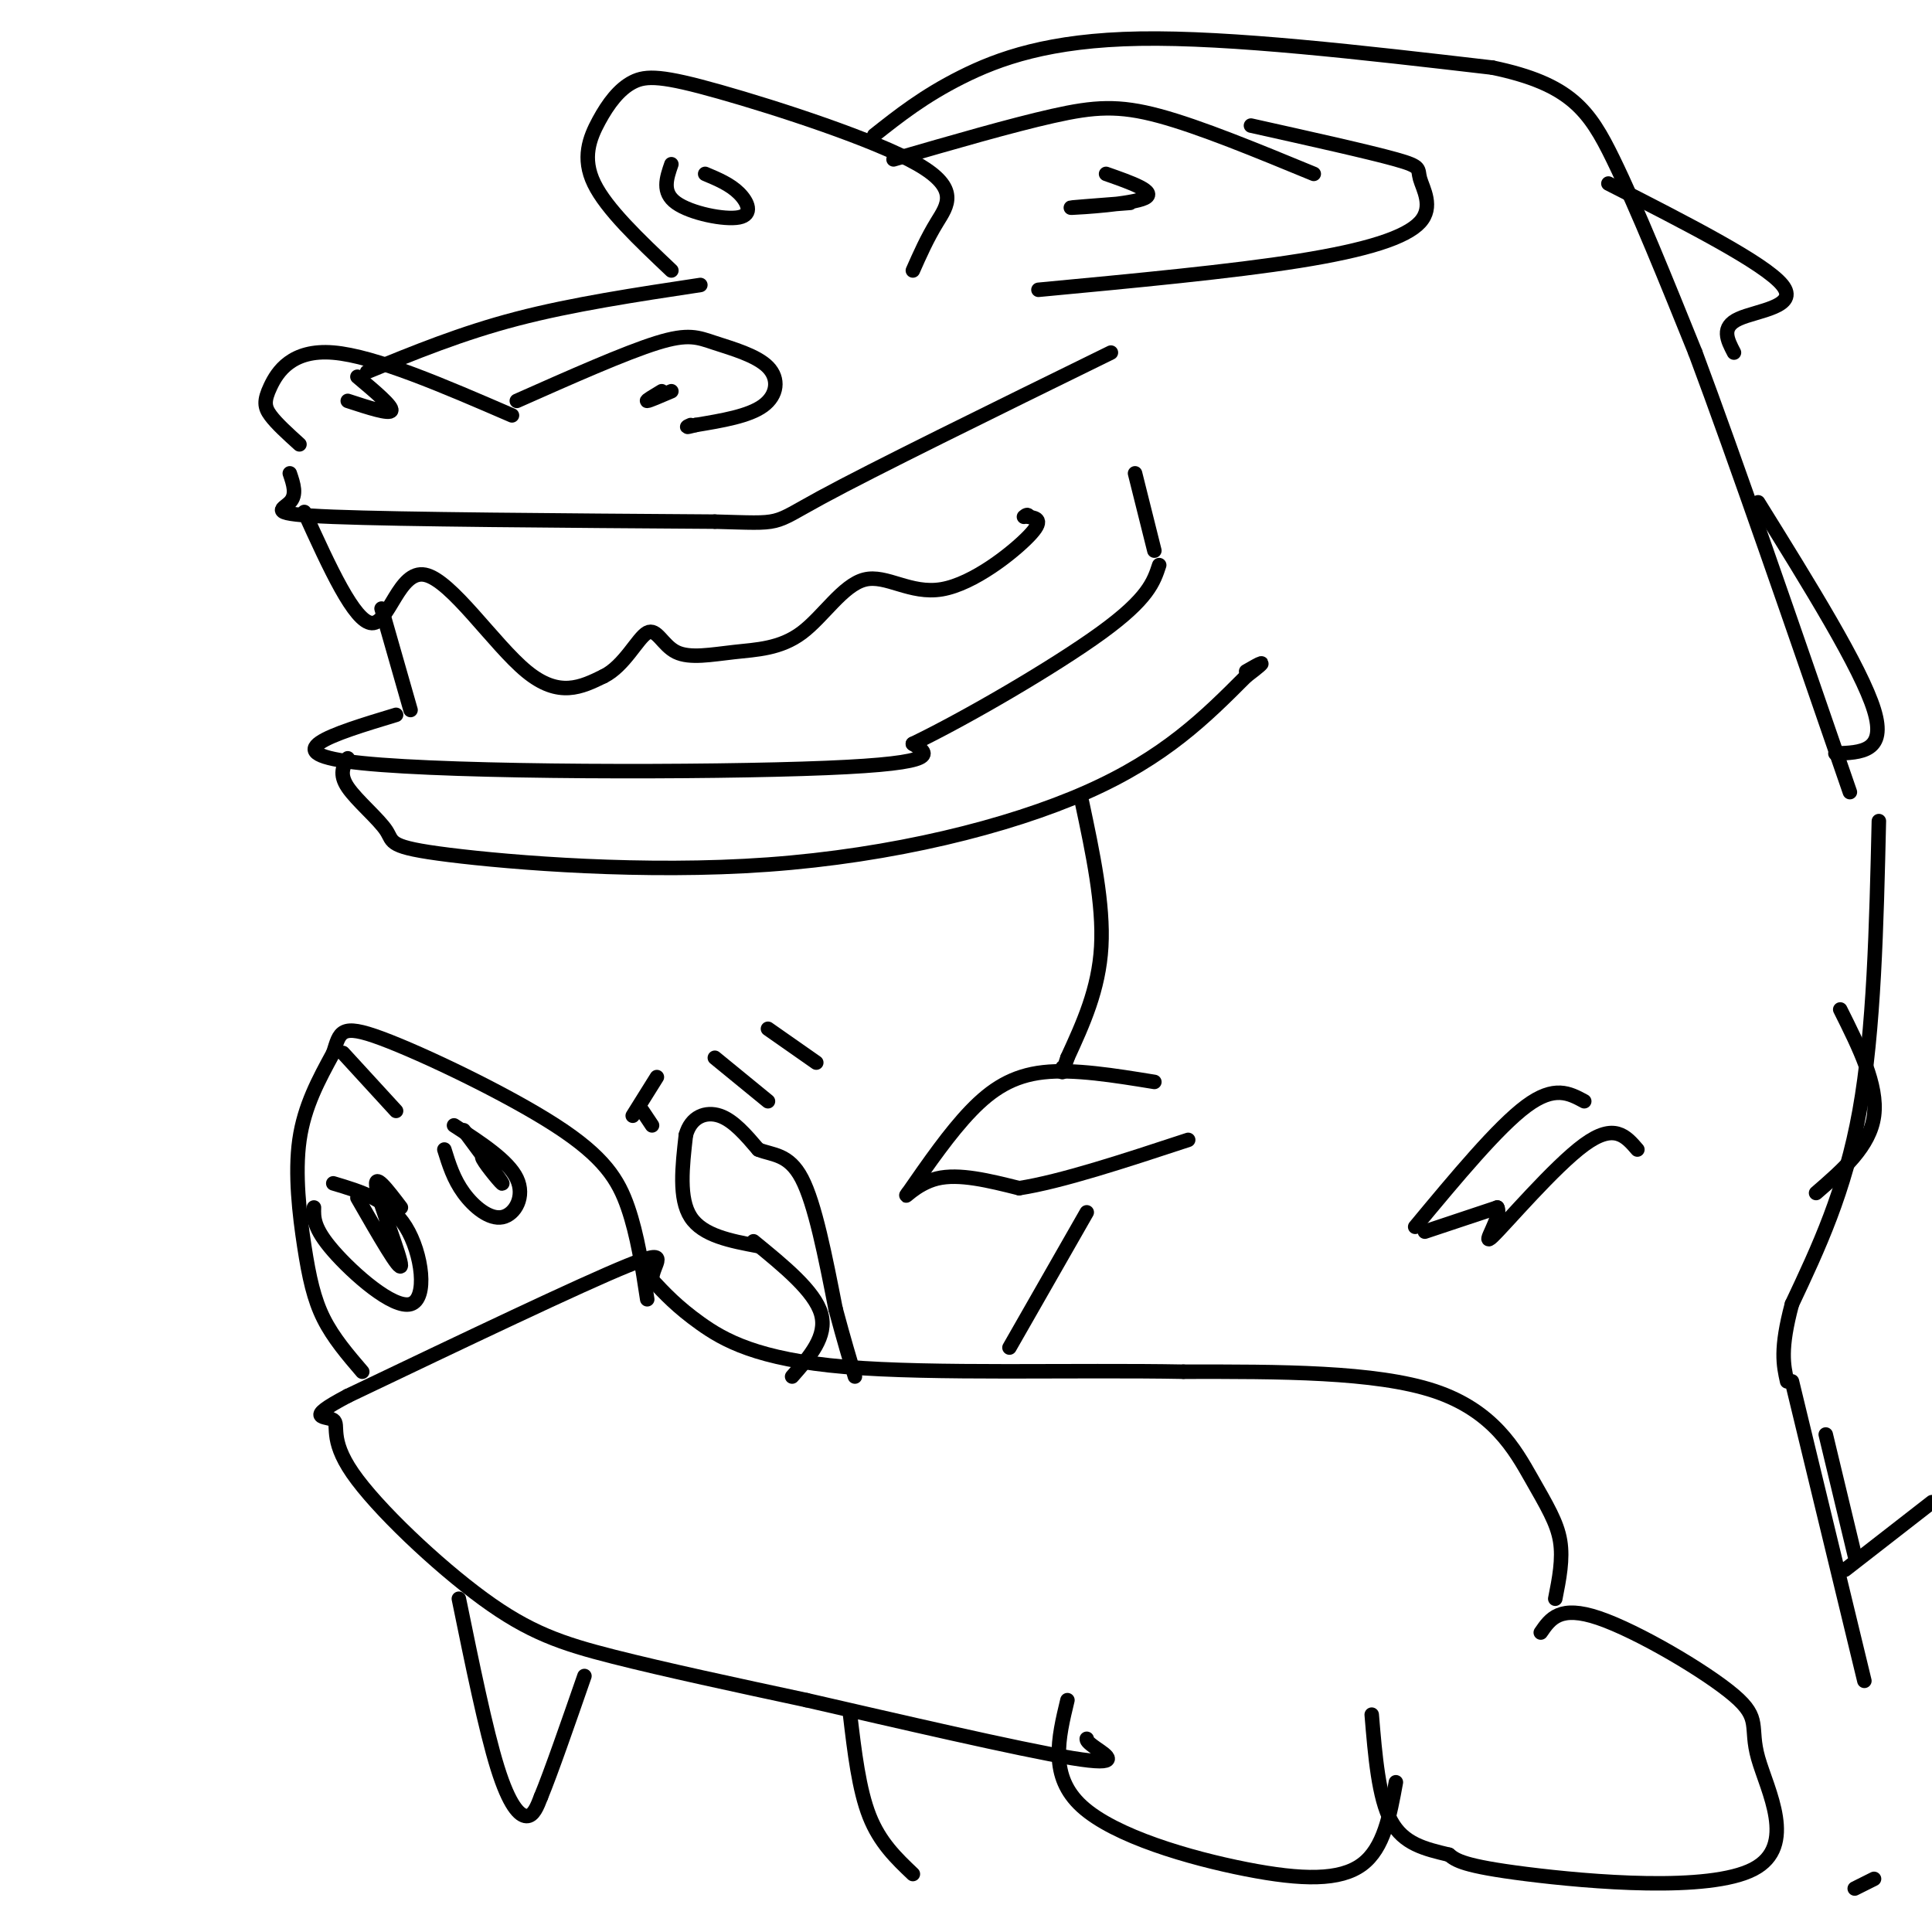<svg viewBox='0 0 400 400' version='1.1' xmlns='http://www.w3.org/2000/svg' xmlns:xlink='http://www.w3.org/1999/xlink'><g fill='none' stroke='rgb(0,0,0)' stroke-width='3' stroke-linecap='round' stroke-linejoin='round'><path d='M62,92c-2.369,-2.143 -4.738,-4.286 -6,-6c-1.262,-1.714 -1.417,-3.000 0,-6c1.417,-3.000 4.405,-7.714 13,-7c8.595,0.714 22.798,6.857 37,13'/><path d='M107,83c11.217,-4.978 22.434,-9.955 29,-12c6.566,-2.045 8.482,-1.156 12,0c3.518,1.156 8.640,2.581 11,5c2.360,2.419 1.960,5.834 -1,8c-2.960,2.166 -8.480,3.083 -14,4'/><path d='M144,88c-2.500,0.667 -1.750,0.333 -1,0'/><path d='M137,81c-1.667,1.000 -3.333,2.000 -3,2c0.333,0.000 2.667,-1.000 5,-2'/><path d='M72,83c4.333,1.417 8.667,2.833 9,2c0.333,-0.833 -3.333,-3.917 -7,-7'/><path d='M60,98c0.756,2.222 1.511,4.444 0,6c-1.511,1.556 -5.289,2.444 9,3c14.289,0.556 46.644,0.778 79,1'/><path d='M148,108c14.511,0.378 11.289,0.822 22,-5c10.711,-5.822 35.356,-17.911 60,-30'/><path d='M63,106c5.202,11.440 10.405,22.881 14,23c3.595,0.119 5.583,-11.083 11,-10c5.417,1.083 14.262,14.452 21,20c6.738,5.548 11.369,3.274 16,1'/><path d='M125,140c4.295,-2.123 7.034,-7.932 9,-9c1.966,-1.068 3.161,2.604 6,4c2.839,1.396 7.324,0.515 12,0c4.676,-0.515 9.543,-0.663 14,-4c4.457,-3.337 8.504,-9.864 13,-11c4.496,-1.136 9.441,3.117 16,2c6.559,-1.117 14.731,-7.605 18,-11c3.269,-3.395 1.634,-3.698 0,-4'/><path d='M213,107c-0.167,-0.667 -0.583,-0.333 -1,0'/><path d='M79,126c0.000,0.000 6.000,21.000 6,21'/><path d='M82,148c-13.222,4.000 -26.444,8.000 -7,10c19.444,2.000 71.556,2.000 96,1c24.444,-1.000 21.222,-3.000 18,-5'/><path d='M189,154c10.933,-5.267 29.267,-15.933 39,-23c9.733,-7.067 10.867,-10.533 12,-14'/><path d='M72,157c-0.921,1.630 -1.841,3.261 0,6c1.841,2.739 6.444,6.588 8,9c1.556,2.412 0.067,3.389 13,5c12.933,1.611 40.290,3.857 66,2c25.710,-1.857 49.774,-7.816 66,-15c16.226,-7.184 24.613,-15.592 33,-24'/><path d='M258,140c5.500,-4.167 2.750,-2.583 0,-1'/><path d='M76,77c9.750,-4.000 19.500,-8.000 31,-11c11.500,-3.000 24.750,-5.000 38,-7'/><path d='M139,56c-6.723,-6.368 -13.446,-12.735 -16,-18c-2.554,-5.265 -0.937,-9.427 1,-13c1.937,-3.573 4.196,-6.557 7,-8c2.804,-1.443 6.154,-1.346 18,2c11.846,3.346 32.189,9.939 41,15c8.811,5.061 6.089,8.589 4,12c-2.089,3.411 -3.544,6.706 -5,10'/><path d='M139,34c-1.006,2.917 -2.012,5.833 1,8c3.012,2.167 10.042,3.583 13,3c2.958,-0.583 1.845,-3.167 0,-5c-1.845,-1.833 -4.423,-2.917 -7,-4'/><path d='M259,26c12.226,2.724 24.453,5.448 30,7c5.547,1.552 4.415,1.931 5,4c0.585,2.069 2.888,5.826 0,9c-2.888,3.174 -10.968,5.764 -25,8c-14.032,2.236 -34.016,4.118 -54,6'/><path d='M272,36c-11.800,-4.867 -23.600,-9.733 -32,-12c-8.400,-2.267 -13.400,-1.933 -22,0c-8.600,1.933 -20.800,5.467 -33,9'/><path d='M234,42c-6.911,0.533 -13.822,1.067 -12,1c1.822,-0.067 12.378,-0.733 15,-2c2.622,-1.267 -2.689,-3.133 -8,-5'/><path d='M181,28c5.111,-4.044 10.222,-8.089 18,-12c7.778,-3.911 18.222,-7.689 37,-8c18.778,-0.311 45.889,2.844 73,6'/><path d='M309,14c16.156,3.378 20.044,8.822 25,19c4.956,10.178 10.978,25.089 17,40'/><path d='M351,73c8.167,21.833 20.083,56.417 32,91'/><path d='M224,166c2.250,10.583 4.500,21.167 4,30c-0.500,8.833 -3.750,15.917 -7,23'/><path d='M221,219c-1.333,4.167 -1.167,3.083 -1,2'/><path d='M239,224c-8.333,-1.356 -16.667,-2.711 -23,-2c-6.333,0.711 -10.667,3.489 -15,8c-4.333,4.511 -8.667,10.756 -13,17'/><path d='M188,247c-1.444,1.889 1.444,-1.889 6,-3c4.556,-1.111 10.778,0.444 17,2'/><path d='M211,246c8.667,-1.333 21.833,-5.667 35,-10'/><path d='M328,228c-3.083,-1.667 -6.167,-3.333 -12,1c-5.833,4.333 -14.417,14.667 -23,25'/><path d='M295,255c0.000,0.000 15.000,-5.000 15,-5'/><path d='M310,250c1.095,1.726 -3.667,8.542 -1,6c2.667,-2.542 12.762,-14.440 19,-19c6.238,-4.560 8.619,-1.780 11,1'/><path d='M389,170c-0.500,21.667 -1.000,43.333 -4,60c-3.000,16.667 -8.500,28.333 -14,40'/><path d='M371,270c-2.500,9.333 -1.750,12.667 -1,16'/><path d='M371,286c0.000,0.000 15.000,62.000 15,62'/><path d='M319,338c1.967,-2.868 3.934,-5.737 12,-3c8.066,2.737 22.230,11.079 28,16c5.770,4.921 3.144,6.422 5,13c1.856,6.578 8.192,18.232 -1,23c-9.192,4.768 -33.912,2.648 -47,1c-13.088,-1.648 -14.544,-2.824 -16,-4'/><path d='M300,384c-4.978,-1.200 -9.422,-2.200 -12,-7c-2.578,-4.800 -3.289,-13.400 -4,-22'/><path d='M289,369c-1.238,6.815 -2.476,13.631 -7,17c-4.524,3.369 -12.333,3.292 -24,1c-11.667,-2.292 -27.190,-6.798 -34,-13c-6.810,-6.202 -4.905,-14.101 -3,-22'/><path d='M322,331c0.815,-4.113 1.631,-8.226 1,-12c-0.631,-3.774 -2.708,-7.208 -6,-13c-3.292,-5.792 -7.798,-13.940 -20,-18c-12.202,-4.060 -32.101,-4.030 -52,-4'/><path d='M245,284c-22.214,-0.417 -51.750,0.542 -70,-1c-18.250,-1.542 -25.214,-5.583 -30,-9c-4.786,-3.417 -7.393,-6.208 -10,-9'/><path d='M135,265c-0.089,-3.267 4.689,-6.933 -5,-3c-9.689,3.933 -33.844,15.467 -58,27'/><path d='M72,289c-9.538,5.021 -4.382,4.072 -3,5c1.382,0.928 -1.011,3.733 4,11c5.011,7.267 17.426,18.995 27,26c9.574,7.005 16.307,9.287 27,12c10.693,2.713 25.347,5.856 40,9'/><path d='M167,352c18.310,4.202 44.083,10.208 55,12c10.917,1.792 6.976,-0.631 5,-2c-1.976,-1.369 -1.988,-1.685 -2,-2'/><path d='M75,284c-3.000,-3.500 -6.000,-7.000 -8,-11c-2.000,-4.000 -3.000,-8.500 -4,-15c-1.000,-6.500 -2.000,-15.000 -1,-22c1.000,-7.000 4.000,-12.500 7,-18'/><path d='M69,218c1.392,-4.344 1.373,-6.206 10,-3c8.627,3.206 25.900,11.478 36,18c10.100,6.522 13.029,11.292 15,17c1.971,5.708 2.986,12.354 4,19'/><path d='M71,218c0.000,0.000 11.000,12.000 11,12'/><path d='M92,238c0.952,3.065 1.905,6.131 4,9c2.095,2.869 5.333,5.542 8,5c2.667,-0.542 4.762,-4.298 3,-8c-1.762,-3.702 -7.381,-7.351 -13,-11'/><path d='M96,234c3.889,5.222 7.778,10.444 8,11c0.222,0.556 -3.222,-3.556 -4,-5c-0.778,-1.444 1.111,-0.222 3,1'/><path d='M65,250c-0.060,2.137 -0.119,4.274 4,9c4.119,4.726 12.417,12.042 16,11c3.583,-1.042 2.452,-10.440 -1,-16c-3.452,-5.560 -9.226,-7.280 -15,-9'/><path d='M74,248c4.467,7.778 8.933,15.556 9,14c0.067,-1.556 -4.267,-12.444 -5,-16c-0.733,-3.556 2.133,0.222 5,4'/><path d='M164,285c3.667,-4.167 7.333,-8.333 6,-13c-1.333,-4.667 -7.667,-9.833 -14,-15'/><path d='M157,258c-5.750,-1.083 -11.500,-2.167 -14,-6c-2.500,-3.833 -1.750,-10.417 -1,-17'/><path d='M142,235c1.044,-3.844 4.156,-4.956 7,-4c2.844,0.956 5.422,3.978 8,7'/><path d='M157,238c2.933,1.222 6.267,0.778 9,6c2.733,5.222 4.867,16.111 7,27'/><path d='M173,271c1.833,6.833 2.917,10.417 4,14'/><path d='M148,219c0.000,0.000 11.000,9.000 11,9'/><path d='M159,213c0.000,0.000 10.000,7.000 10,7'/><path d='M136,223c0.000,0.000 -5.000,8.000 -5,8'/><path d='M133,230c0.000,0.000 2.000,3.000 2,3'/><path d='M95,331c2.778,13.578 5.556,27.156 8,35c2.444,7.844 4.556,9.956 6,10c1.444,0.044 2.222,-1.978 3,-4'/><path d='M112,372c2.000,-4.833 5.500,-14.917 9,-25'/><path d='M225,251c0.000,0.000 -16.000,28.000 -16,28'/><path d='M176,355c0.917,7.750 1.833,15.500 4,21c2.167,5.500 5.583,8.750 9,12'/><path d='M333,38c16.178,8.244 32.356,16.489 36,21c3.644,4.511 -5.244,5.289 -9,7c-3.756,1.711 -2.378,4.356 -1,7'/><path d='M364,104c10.667,17.167 21.333,34.333 24,43c2.667,8.667 -2.667,8.833 -8,9'/><path d='M381,209c3.917,7.833 7.833,15.667 7,22c-0.833,6.333 -6.417,11.167 -12,16'/><path d='M378,297c0.000,0.000 6.000,25.000 6,25'/><path d='M382,325c0.000,0.000 18.000,-14.000 18,-14'/><path d='M384,391c0.000,0.000 4.000,-2.000 4,-2'/><path d='M239,114c0.000,0.000 -4.000,-16.000 -4,-16'/></g>
</svg>